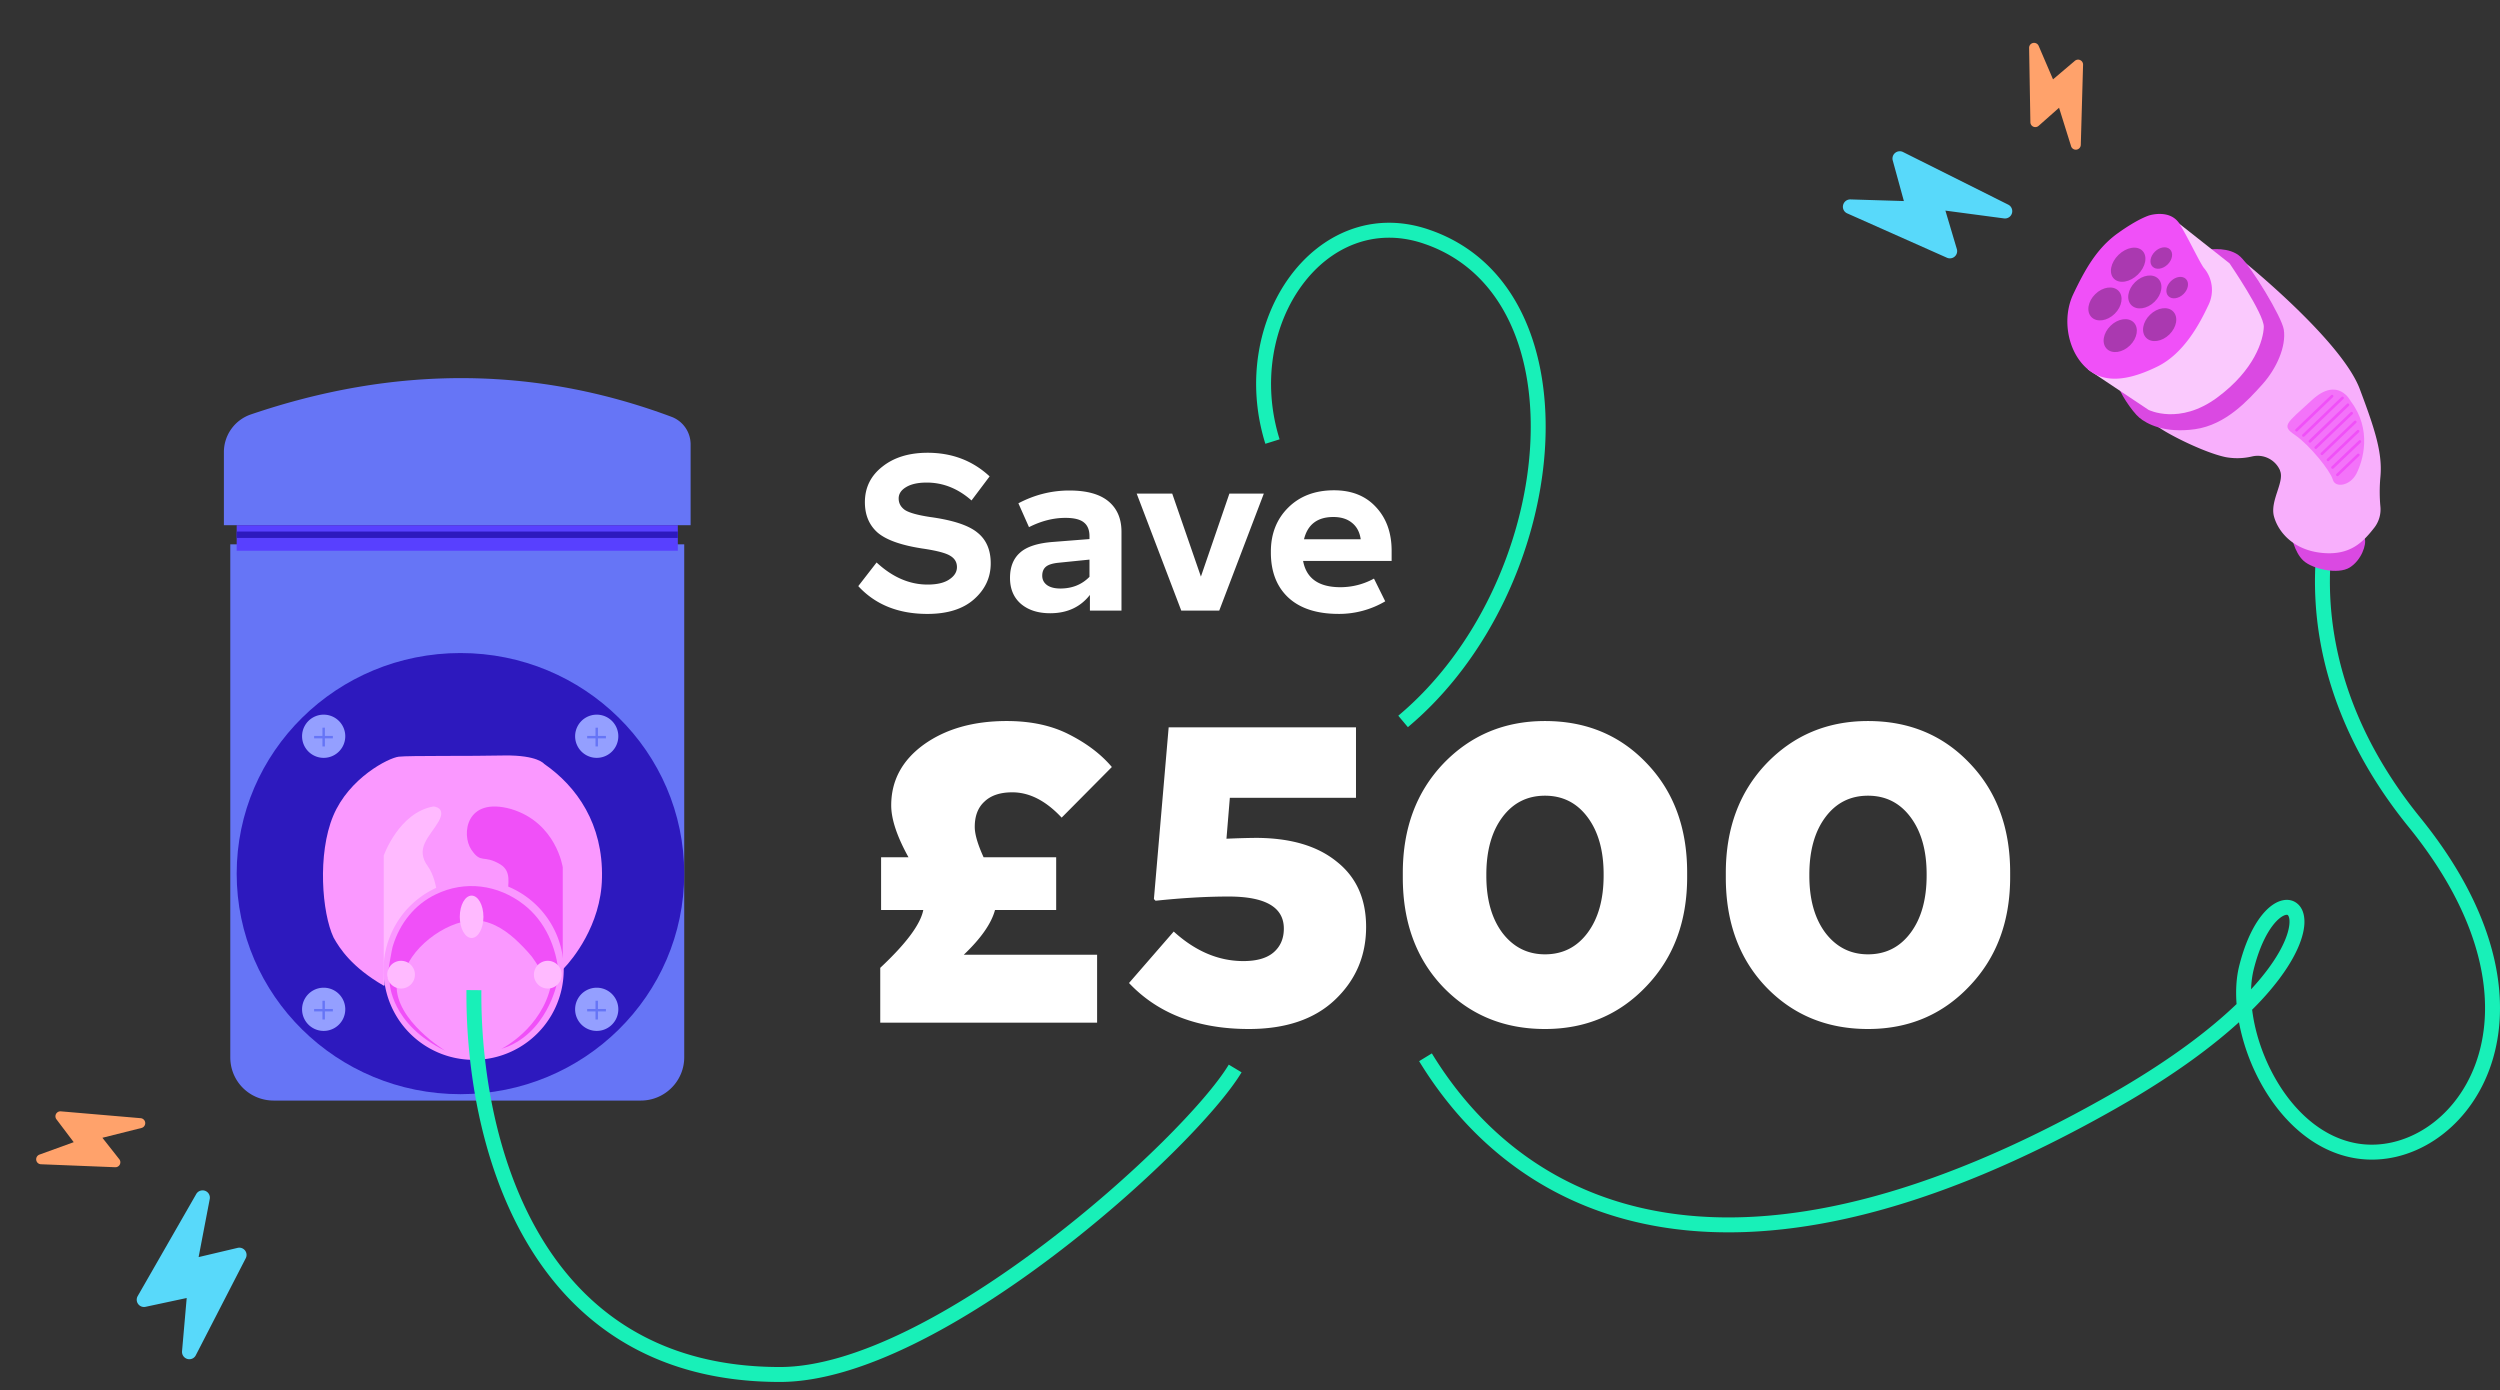 <svg xmlns="http://www.w3.org/2000/svg" fill="none" viewBox="0 0 241 134"><rect x="0" y="0" width="241" height="134" fill="#333333" stroke="none"/><path fill="#fff" d="M129.046 59.18c-2.1 0-3.717-.524-4.852-1.574-1.121-1.05-1.682-2.497-1.682-4.341v-.085c0-1.717.554-3.129 1.66-4.235 1.121-1.12 2.597-1.681 4.427-1.681 1.702 0 3.05.539 4.043 1.617 1.007 1.078 1.511 2.483 1.511 4.214v.979h-8.534c.313 1.688 1.511 2.532 3.597 2.532a6.699 6.699 0 0 0 3.235-.83l1.085 2.192a8.78 8.78 0 0 1-4.49 1.213Zm-.511-9.341c-1.532 0-2.476.716-2.83 2.149h5.469c-.1-.695-.383-1.227-.852-1.596-.454-.369-1.049-.553-1.787-.553ZM113.874 58.862l-4.298-11.28h3.426l2.766 8.002 2.746-8.001h3.319l-4.298 11.279h-3.661ZM103.089 47.285c1.674 0 2.93.348 3.767 1.043.837.695 1.255 1.674 1.255 2.936v7.598h-3.043V57.35c-.922 1.177-2.199 1.766-3.83 1.766-1.164 0-2.1-.298-2.81-.894-.709-.61-1.063-1.447-1.063-2.51 0-1.05.319-1.86.957-2.427.639-.582 1.703-.93 3.192-1.043l3.512-.276v-.277c0-.596-.178-1.036-.532-1.32-.355-.297-.951-.446-1.788-.446-1.163 0-2.334.298-3.511.894l-1.022-2.299c1.561-.823 3.2-1.234 4.916-1.234Zm-2.617 8.214c0 .37.149.667.447.894.312.227.744.34 1.298.34 1.135 0 2.071-.375 2.809-1.127v-1.66l-2.937.298c-.596.056-1.014.184-1.256.383-.241.198-.361.49-.361.872ZM91.505 55.861c.497-.326.745-.723.745-1.192 0-.468-.213-.83-.638-1.085-.426-.27-1.313-.504-2.66-.702-2.057-.312-3.504-.823-4.341-1.532-.823-.724-1.235-1.703-1.235-2.937 0-1.405.56-2.547 1.681-3.426 1.121-.894 2.575-1.341 4.363-1.341 2.355 0 4.348.759 5.98 2.277l-1.745 2.32c-1.305-1.15-2.745-1.724-4.32-1.724-.851 0-1.518.149-2 .447-.469.283-.703.645-.703 1.085 0 .454.199.823.596 1.107.411.27 1.22.496 2.426.68 2.185.299 3.703.795 4.554 1.49.865.681 1.298 1.674 1.298 2.98 0 1.362-.539 2.518-1.617 3.468-1.064.937-2.56 1.405-4.49 1.405-2.795 0-5.016-.894-6.661-2.681l1.766-2.278c1.532 1.42 3.17 2.129 4.916 2.129.908 0 1.603-.164 2.085-.49ZM193.779 84.107v.448c0 4.283-1.315 7.795-3.945 10.533-2.602 2.739-5.856 4.108-9.76 4.108-3.959 0-7.24-1.356-9.842-4.067-2.576-2.712-3.864-6.223-3.864-10.534v-.447c0-4.284 1.301-7.795 3.904-10.533 2.63-2.739 5.897-4.108 9.802-4.108 3.958 0 7.225 1.355 9.801 4.067 2.603 2.711 3.904 6.222 3.904 10.533Zm-19.358.326c0 2.277.515 4.107 1.545 5.49 1.057 1.383 2.427 2.074 4.108 2.074 1.708 0 3.077-.691 4.107-2.074 1.031-1.383 1.546-3.226 1.546-5.531v-.122c0-2.277-.515-4.108-1.546-5.49-1.03-1.383-2.399-2.075-4.107-2.075-1.708 0-3.078.692-4.108 2.075-1.03 1.382-1.545 3.226-1.545 5.53v.123ZM162.641 84.107v.448c0 4.283-1.315 7.795-3.945 10.533-2.602 2.739-5.856 4.108-9.76 4.108-3.959 0-7.24-1.356-9.842-4.067-2.576-2.712-3.864-6.223-3.864-10.534v-.447c0-4.284 1.301-7.795 3.904-10.533 2.63-2.739 5.897-4.108 9.802-4.108 3.958 0 7.225 1.355 9.801 4.067 2.603 2.711 3.904 6.222 3.904 10.533Zm-19.358.326c0 2.277.515 4.107 1.545 5.49 1.057 1.383 2.427 2.074 4.108 2.074 1.708 0 3.077-.691 4.107-2.074 1.031-1.383 1.546-3.226 1.546-5.531v-.122c0-2.277-.515-4.108-1.546-5.49-1.03-1.383-2.399-2.075-4.107-2.075-1.708 0-3.078.692-4.108 2.075-1.03 1.382-1.545 3.226-1.545 5.53v.123ZM111.398 86.832l-.162-.163 1.423-16.552h18.058v6.792h-12.161l-.325 3.945a76.602 76.602 0 0 1 2.806-.082c3.335 0 5.938.76 7.809 2.278 1.898 1.491 2.847 3.592 2.847 6.304 0 2.792-1.004 5.138-3.01 7.035-1.979 1.871-4.745 2.807-8.297 2.807-4.907 0-8.757-1.478-11.55-4.433l4.311-4.962c2.088 1.898 4.325 2.847 6.711 2.847 1.274 0 2.237-.271 2.887-.813.678-.57 1.017-1.343 1.017-2.319 0-2.06-1.776-3.09-5.328-3.09-2.115 0-4.46.135-7.036.406ZM84.937 87.727v-5.084h2.643c-1.111-2.006-1.667-3.674-1.667-5.002 0-2.386 1.044-4.338 3.132-5.857 2.114-1.518 4.785-2.277 8.011-2.277 2.332 0 4.339.434 6.02 1.301 1.708.868 3.077 1.912 4.107 3.132l-4.84 4.88c-1.518-1.627-3.104-2.44-4.758-2.44-1.166 0-2.06.298-2.684.895-.624.57-.935 1.382-.935 2.44 0 .705.284 1.681.854 2.928h6.995v5.084h-5.897c-.353 1.301-1.356 2.738-3.01 4.31h12.852v6.549H84.856v-5.287c2.494-2.332 3.877-4.19 4.148-5.572h-4.067Z"/><path fill="#6675F6" d="M61.765 106.095h-35.37c-2.335 0-4.195-1.848-4.195-4.169v-49.45H65.96v49.45c0 2.281-1.86 4.169-4.194 4.169ZM21.584 50.627h44.991v-7.788a2.834 2.834 0 0 0-1.852-2.662c-13.316-4.967-26.79-4.888-40.5-.239a3.838 3.838 0 0 0-2.64 3.656v7.033Z"/><path fill="#5840FF" d="M65.342 50.627H22.816v2.465h42.526v-2.465Z"/><path fill="#2D19BE" d="M65.342 51.243H22.816v.616h42.526v-.616ZM44.388 105.479c11.913 0 21.57-9.52 21.57-21.263 0-11.743-9.657-21.263-21.57-21.263-11.914 0-21.572 9.52-21.572 21.263 0 11.743 9.658 21.263 21.572 21.263Z"/><path fill="#FA98FF" d="M58.03 84.634c-.078 4.592-2.944 7.949-3.611 8.643l-.157.155c-.079-.656-1.06-4.129-3.455-6.174-.51-.424-1.139-.771-1.806-1.042-2.081-.81-4.75-.694-7.028.309-.392.193-.785.386-1.177.617-4.005 2.508-3.77 7.872-3.77 7.872-.039 0 .412.038-.047 0-3.063-1.775-4.23-3.571-4.82-4.63-1.124-2.37-1.571-8.065-.04-11.73 1.531-3.666 5.34-5.595 6.321-5.71.982-.117 7.028-.04 10.208-.117 3.18-.038 3.808.81 3.808.81 3.18 2.2 5.692 5.827 5.575 10.997Z"/><path fill="#FFBAFF" d="M42.266 79.218c-.811 1.396-2.312 2.56-1.014 4.305.527.737.812 1.861.933 2.947-.406.194-.811.388-1.217.62-4.139 2.521-3.895 7.912-3.895 7.912-.04 0-.04-.04-.081-.04V82.477s1.46-4.15 4.788-4.731c.04 0 1.298.077.486 1.473Z"/><path fill="#F050F8" d="M54.249 83.61v10l-.154.16c-.077-.678-1.04-4.264-3.389-6.375-.5-.438-1.117-.797-1.771-1.076.038-1.195.385-2.31-.694-2.988-1.655-.996-1.848 0-2.81-1.434-.963-1.434-.54-5.14 3.85-3.904 4.352 1.315 4.968 5.617 4.968 5.617Z"/><path fill="#FA98FF" d="M45.66 102.169a8.682 8.682 0 1 0 0-17.365 8.682 8.682 0 0 0 0 17.365Z"/><path fill="#F050F8" d="M37.41 94.312c-.158 0 .392-2.986.47-3.143.668-2.16 2.083-3.968 4.126-4.95 2.828-1.375 6.01-.943 8.486.982 2.082 1.61 3.143 4.125 3.379 6.718l-1.376-.118c-.235 0-1.021-1.336-1.217-1.571-.511-.629-1.061-1.179-1.65-1.729-1.1-.982-2.515-1.847-4.047-1.768-2.672.079-6.286 2.79-6.718 5.54 0-.04-1.454.039-1.454.039Z"/><path fill="#FFBAFF" d="M45.463 90.422c.63 0 1.14-.914 1.14-2.042 0-1.129-.51-2.043-1.14-2.043-.63 0-1.14.914-1.14 2.043 0 1.128.51 2.043 1.14 2.043Z"/><path fill="#F050F8" d="M37.566 94.744s.079 4.007 5.383 6.561c0 0-4.833-2.907-4.715-6.365.157-3.457-.668-.196-.668-.196ZM53.713 94.705s-.982 5.068-5.382 6.404c0 0 3.89-1.925 4.793-6.168l.59-.236Z"/><path fill="#FFBAFF" d="M52.77 95.294a1.336 1.336 0 1 0 0-2.671 1.336 1.336 0 0 0 0 2.671ZM38.627 95.294a1.336 1.336 0 1 0 0-2.671 1.336 1.336 0 0 0 0 2.671Z"/><path fill="#949FFF" d="M31.202 73.057a2.082 2.082 0 1 0 0-4.164 2.082 2.082 0 0 0 0 4.164Z"/><path fill="#6675F6" d="M31.32 70.15h-.236v1.807h.235V70.15Z"/><path fill="#6675F6" d="M32.087 71.179v-.236H30.28v.236h1.807Z"/><path fill="#949FFF" d="M57.524 73.057a2.082 2.082 0 1 0 0-4.164 2.082 2.082 0 0 0 0 4.164Z"/><path fill="#6675F6" d="M57.642 70.15h-.236v1.807h.236V70.15Z"/><path fill="#6675F6" d="M58.41 71.179v-.236h-1.807v.236h1.807Z"/><path fill="#949FFF" d="M31.202 99.38a2.082 2.082 0 1 0 0-4.165 2.082 2.082 0 0 0 0 4.165Z"/><path fill="#6675F6" d="M31.32 96.473h-.236v1.807h.235v-1.807Z"/><path fill="#6675F6" d="M32.087 97.501v-.236H30.28v.236h1.807Z"/><path fill="#949FFF" d="M57.524 99.38a2.082 2.082 0 1 0 0-4.165 2.082 2.082 0 0 0 0 4.165Z"/><path fill="#6675F6" d="M57.642 96.473h-.236v1.807h.236v-1.807Z"/><path fill="#6675F6" d="M58.41 97.501v-.236h-1.807v.236h1.807Z"/><path fill="#18F0B8" d="M46.405 95.454c-.06 6.942 1.25 16.062 5.523 23.419 4.246 7.311 11.426 12.907 23.256 12.907 3.617 0 7.863-1.341 12.306-3.524 4.432-2.177 9.002-5.162 13.249-8.381 4.246-3.218 8.158-6.66 11.272-9.741 3.128-3.094 5.412-5.785 6.443-7.503l1.234.741c-1.128 1.879-3.52 4.674-6.665 7.785-3.158 3.125-7.117 6.608-11.415 9.865-4.295 3.256-8.944 6.296-13.483 8.526-4.527 2.224-9.005 3.671-12.941 3.671-12.395 0-20.024-5.916-24.5-13.623-4.45-7.662-5.778-17.068-5.718-24.155l1.44.013ZM224.83 51.958c-.063 1.194-.591 4.59.216 9.375.806 4.773 2.946 10.922 8.258 17.473l.361.451c7.486 9.455 8.526 17.908 6.297 23.882-2.215 5.935-7.668 9.35-12.856 8.526l-.248-.042c-4.096-.758-7.212-3.945-9.107-7.569a19.816 19.816 0 0 1-1.914-5.511c-2.545 2.314-6.004 4.884-10.628 7.602l-1.246.719c-18.068 10.263-32.384 13.183-43.453 11.48-11.093-1.707-18.818-8.041-23.707-16.047l1.228-.75c4.704 7.702 12.087 13.742 22.698 15.375 10.635 1.636 24.617-1.139 42.523-11.309l1.229-.709c5.031-2.958 8.621-5.713 11.125-8.114-.1-1.32-.023-2.572.253-3.676.826-3.303 2.176-5.31 3.481-6.047.664-.374 1.476-.486 2.11.03.59.478.757 1.295.681 2.13-.157 1.702-1.361 4.201-4.136 7.192-.279.3-.577.605-.889.917.238 1.953.889 4.079 1.921 6.052 1.78 3.407 4.595 6.172 8.094 6.82l.209.036c4.398.697 9.264-2.195 11.284-7.608 2.004-5.372 1.193-13.305-6.076-22.486l-.352-.438c-5.48-6.758-7.715-13.14-8.559-18.14-.841-4.987-.291-8.606-.234-9.69l1.437.076Zm-4.391 36.229c-.074.001-.205.028-.392.133-.786.444-1.999 1.971-2.792 5.143a9.037 9.037 0 0 0-.248 1.903c2.637-2.862 3.578-5.043 3.69-6.271.059-.636-.112-.847-.154-.882-.015-.012-.04-.028-.104-.026Zm-96.103-61.514c3.027-4.13 7.922-6.37 13.309-4.574l.397.138c8.256 2.99 11.514 11.748 10.885 21.142-.641 9.57-5.304 20.103-13.207 26.72l-.924-1.104c7.566-6.334 12.077-16.485 12.695-25.712.61-9.108-2.561-17.021-9.947-19.695l-.355-.124c-4.686-1.562-8.963.336-11.692 4.06-2.74 3.738-3.875 9.285-2.142 14.828l-.687.215-.687.214c-1.865-5.968-.661-11.992 2.355-16.108Z"/><path fill="#DA49E2" d="M220.861 51.516s.29 1.718 1.195 2.539c.906.82 3.34 1.348 4.457.652 1.118-.696 1.643-2.203 1.446-2.812-.198-.61-3.619 1.828-7.098-.38Z"/><path fill="#F8AFFC" d="M216.284 25.198s9.444 7.613 11.203 12.317c1.445 3.84 2.211 6.167 1.98 8.505a15.729 15.729 0 0 0 0 2.779 2.872 2.872 0 0 1-.554 2.03c-1.089 1.402-2.318 2.736-5.055 2.472-2.736-.264-4.211-1.968-4.64-3.49-.428-1.521 1.041-3.36.574-4.44v-.028a2.353 2.353 0 0 0-2.679-1.344 6.2 6.2 0 0 1-2.54.072c-2.091-.427-5.863-2.337-6.702-3.057 0 0 4.149.96 6.746-1.018 2.597-1.977 5.011-4.147 5.368-7.358.25-2.347-3.701-7.44-3.701-7.44Z"/><path fill="#DA49E2" d="M213.013 24.051s1.927-.283 2.972.706c1.046.989 3.985 5.788 4.173 7.017.251 1.627-.703 3.763-2.067 5.28-1.363 1.517-3.508 3.897-6.485 4.32-2.978.422-4.665-.524-5.368-1.104-.704-.581-2.077-2.65-1.971-3.087.106-.436 3.161 1.853 5.936 1.21 2.776-.643 8.124-6.072 7.194-8.236-.93-2.165-4.384-6.106-4.384-6.106Z"/><path fill="#FAC9FD" d="m209.519 21.119 5.411 4.271s3.344 4.887 3.301 6.13c-.044 1.243-.863 4.128-4.501 6.81-3.637 2.684-6.61 1.181-6.61 1.181l-5.85-3.902 8.432-7.315-.183-7.175Z"/><path fill="#F050F8" d="M207.226 20.754s1.994-.62 2.891.84c.896 1.46 2.067 3.998 2.409 4.32a3.303 3.303 0 0 1 .347 3.537c-.824 1.747-2.332 4.627-4.91 5.89-2.578 1.262-4.973 1.713-6.693.263-1.956-1.636-2.534-4.886-1.402-7.257 1.132-2.37 2.265-4.42 4.303-5.875 2.038-1.454 3.055-1.718 3.055-1.718Z"/><path fill="#AA39B0" d="M203.781 26.864c-.517-.524-.32-1.55.44-2.293.76-.743 1.794-.92 2.31-.397.517.524.32 1.551-.44 2.294-.76.743-1.794.92-2.31.396ZM205.461 29.415c-.517-.524-.353-1.518.364-2.22.718-.702 1.719-.846 2.235-.322.517.524.353 1.518-.365 2.22-.717.702-1.718.846-2.234.322ZM206.891 32.566c-.516-.524-.353-1.518.365-2.22.718-.702 1.718-.846 2.235-.322.516.524.353 1.518-.365 2.22-.718.702-1.718.846-2.235.322ZM203.091 33.624c-.517-.524-.353-1.518.365-2.22.717-.701 1.718-.846 2.234-.322.517.524.353 1.518-.364 2.22-.718.702-1.719.846-2.235.322ZM201.619 30.572c-.517-.524-.353-1.518.365-2.22.717-.702 1.718-.846 2.234-.322.517.524.353 1.518-.364 2.22-.718.702-1.719.846-2.235.322ZM207.502 25.701c-.338-.342-.232-.99.235-1.447.467-.457 1.119-.55 1.456-.207.338.342.233.99-.234 1.447-.468.457-1.12.55-1.457.207ZM209.035 28.552c-.337-.342-.232-.99.235-1.447.468-.457 1.12-.55 1.457-.207.338.343.232.99-.235 1.447-.467.457-1.119.55-1.457.207Z"/><path fill="#F373F9" d="M226.605 38.671s-1.2-2.433-3.724-.115c-2.525 2.319-2.983 2.467-1.624 3.394 1.359.926 3.402 3.446 3.623 4.281.222.835 1.667.624 2.284-.58.617-1.206 1.542-4.225-.559-6.98Z"/><path fill="#F050F8" d="M221.295 41.56a.125.125 0 0 1-.029-.042.128.128 0 0 1-.011-.05c0-.018.004-.036.011-.052a.125.125 0 0 1 .029-.042l3.421-3.279a.133.133 0 0 1 .092-.037c.034 0 .067.013.091.037a.127.127 0 0 1 .03.145.128.128 0 0 1-.03.043l-3.421 3.283a.13.13 0 0 1-.183-.005ZM221.96 42.07a.125.125 0 0 1-.029-.043.128.128 0 0 1-.011-.051c0-.018.004-.035.011-.051a.125.125 0 0 1 .029-.043l3.759-3.61a.133.133 0 0 1 .187 0 .126.126 0 0 1 .038.092.126.126 0 0 1-.038.091l-3.758 3.614a.135.135 0 0 1-.188 0ZM222.587 42.631a.131.131 0 0 1-.038-.093c0-.035.013-.069.038-.094l3.657-3.509a.131.131 0 0 1 .217.043.127.127 0 0 1 .011.05.128.128 0 0 1-.011.052.125.125 0 0 1-.029.043l-3.657 3.513a.128.128 0 0 1-.146.026.13.13 0 0 1-.042-.03ZM223.15 43.24a.136.136 0 0 1-.038-.093c0-.035.014-.068.038-.093l3.455-3.312a.13.13 0 0 1 .221.093.131.131 0 0 1-.038.094l-3.455 3.312a.136.136 0 0 1-.183 0ZM223.738 43.836a.135.135 0 0 1-.029-.042.122.122 0 0 1-.011-.05.135.135 0 0 1 .04-.091l3.209-3.071a.135.135 0 0 1 .188 0 .13.13 0 0 1 .038.09.13.13 0 0 1-.038.092l-3.209 3.072a.13.13 0 0 1-.145.03.13.13 0 0 1-.043-.03ZM224.331 44.422a.132.132 0 0 1-.038-.094c0-.035.013-.069.038-.094l2.891-2.755a.126.126 0 0 1 .188 0 .13.13 0 0 1 .037.092.13.13 0 0 1-.037.09l-2.891 2.76a.133.133 0 0 1-.145.03.122.122 0 0 1-.043-.03ZM224.769 45.156a.136.136 0 0 1-.038-.094c0-.035.014-.068.038-.093l2.641-2.515a.137.137 0 0 1 .173.02.138.138 0 0 1 .036.083.133.133 0 0 1-.026.089l-2.64 2.515a.132.132 0 0 1-.184-.005ZM225.237 45.866a.122.122 0 0 1-.04-.091.123.123 0 0 1 .04-.091l2.004-1.92a.14.14 0 0 1 .188 0 .13.13 0 0 1 .038.091.13.13 0 0 1-.038.091l-2.009 1.92a.13.13 0 0 1-.183 0Z"/><g clip-path="url(#a)"><path fill="#58D9FA" d="M193.96 20.185a.702.702 0 0 1-.769.87l-5.654-.752 1.102 3.703a.698.698 0 0 1-.957.838l-9.611-4.275a.693.693 0 0 1-.396-.798.709.709 0 0 1 .706-.547l5.153.157-1.074-3.914a.702.702 0 0 1 .992-.812l10.141 5.073a.7.7 0 0 1 .366.452l.001.005Z"/></g><g clip-path="url(#b)"><path fill="#58D9FA" d="M19.395 114.765a.701.701 0 0 1 .825.817l-1.074 5.602 3.76-.889a.702.702 0 0 1 .714.249c.17.219.198.511.068.754l-4.815 9.352a.695.695 0 0 1-.82.351.71.71 0 0 1-.505-.737l.45-5.136-3.97.85a.701.701 0 0 1-.753-1.037l5.642-9.836a.7.7 0 0 1 .472-.339l.006-.001Z"/></g><g clip-path="url(#c)"><path fill="#FFA26B" d="M200.411 14.322a.477.477 0 0 1-.758-.225l-1.16-3.709-1.972 1.745a.476.476 0 0 1-.792-.35l-.122-7.167a.474.474 0 0 1 .379-.474.483.483 0 0 1 .541.28l1.385 3.228 2.109-1.789a.479.479 0 0 1 .787.38l-.22 7.723a.474.474 0 0 1-.174.356l-.003.002Z"/></g><g clip-path="url(#d)"><path fill="#FFA26B" d="M13.909 107.99a.478.478 0 0 1-.268.745l-3.77.947 1.63 2.068a.477.477 0 0 1-.395.771l-7.161-.287a.474.474 0 0 1-.452-.405.484.484 0 0 1 .31-.525l3.302-1.198-1.666-2.207a.48.48 0 0 1 .424-.765l7.698.659a.48.48 0 0 1 .345.194l.002.003Z"/></g><defs><clipPath id="a"><path fill="#fff" d="m179.233 30.653-4.474-17.421 17.42-4.474 4.475 17.42z"/></clipPath><clipPath id="b"><path fill="#fff" d="m29.006 130.064-17.647 3.474-3.475-17.647 17.648-3.474z"/></clipPath><clipPath id="c"><path fill="#fff" d="m189.712 8.232 9.477-7.771 7.771 9.477-9.477 7.771z"/></clipPath><clipPath id="d"><path fill="#fff" d="M7.219 118.326 0 108.422l9.904-7.22 7.22 9.905z"/></clipPath></defs></svg>